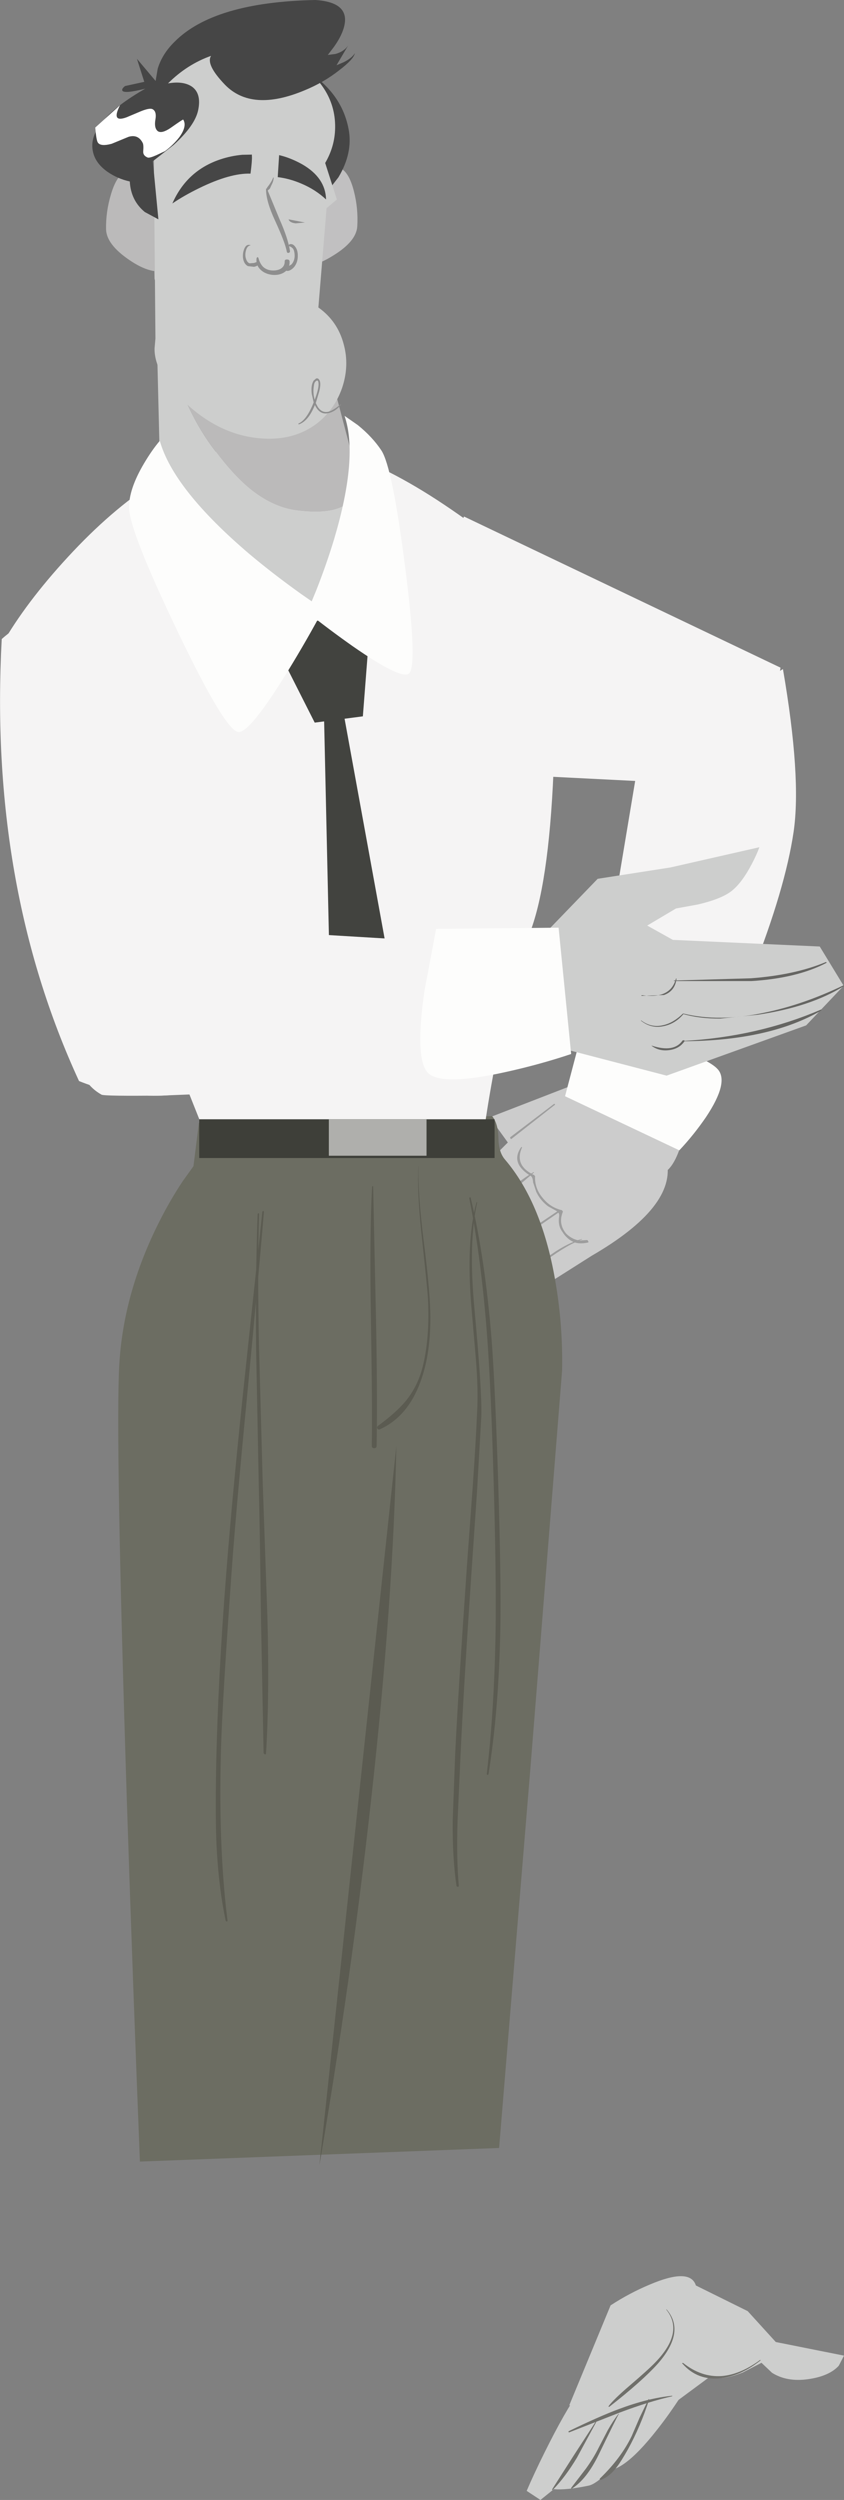 <?xml version="1.0" encoding="UTF-8" standalone="no"?>
<svg xmlns:xlink="http://www.w3.org/1999/xlink" height="716.3px" width="241.9px" xmlns="http://www.w3.org/2000/svg">
  <rect width="100%" height="100%" fill="#808080" stroke="none"/>
  <g transform="matrix(1.0, 0.0, 0.0, 1.0, 144.55, 308.4)">
    <path d="M52.35 10.75 Q52.35 14.5 50.4 20.35 47.8 28.05 44.0 28.05 42.9 28.05 36.05 15.2 L29.45 2.3 Q29.45 -6.05 40.9 1.45 46.65 5.2 52.35 10.75" fill="#cccccc" fill-rule="evenodd" stroke="none"/>
    <path d="M24.7 0.55 L36.4 8.45 Q43.8 11.0 46.55 24.3 49.35 37.3 25.05 51.4 L10.85 60.4 -9.95 29.9 1.0 18.95 -4.2 11.75 24.7 0.55" fill="#cccccc" fill-rule="evenodd" stroke="none"/>
    <path d="M14.3 7.85 Q14.65 8.05 14.5 8.15 L1.95 18.0 Q1.5 17.6 1.75 17.4 L14.3 7.85 M5.1 20.3 Q2.9 25.15 7.7 27.85 L8.35 27.45 Q8.65 27.5 8.45 27.6 L7.95 28.0 8.55 28.3 8.8 28.6 Q8.65 32.1 11.0 34.85 13.2 37.6 16.5 38.35 L16.8 38.75 Q15.35 42.25 17.75 45.1 19.25 46.55 21.05 46.95 L22.2 46.6 22.3 46.7 Q21.95 46.8 21.45 47.05 L23.8 46.9 Q24.3 47.55 24.0 47.6 21.9 48.1 20.2 47.6 18.1 48.55 14.85 50.7 L7.9 55.45 Q7.35 55.25 7.6 55.05 L14.65 50.2 Q17.55 48.35 19.8 47.45 17.9 46.6 16.6 44.5 15.3 42.75 15.7 40.15 15.8 39.5 15.5 39.05 L2.5 48.0 Q2.05 48.15 2.15 47.45 L15.15 38.7 15.0 38.6 12.55 37.25 Q10.3 35.55 9.15 33.1 L8.25 30.4 Q8.15 28.8 7.5 28.5 L7.45 28.45 -3.55 37.8 Q-4.15 37.5 -3.85 37.35 L1.95 32.05 Q5.0 29.55 7.1 28.25 1.7 24.7 4.85 20.25 L5.1 20.3" fill="#9d9d9d" fill-rule="evenodd" stroke="none"/>
    <path d="M38.6 -91.25 Q59.2 -103.9 79.85 -116.7 85.2 -85.65 82.9 -70.0 80.5 -53.8 71.0 -29.65 61.45 -5.6 50.5 1.0 37.35 -3.65 29.8 -7.1 L25.0 -9.7 38.6 -91.25" fill="#f5f4f4" fill-rule="evenodd" stroke="none"/>
    <path d="M23.0 -15.55 L17.4 5.7 50.15 21.2 Q54.25 16.85 57.75 11.75 64.6 1.5 61.05 -2.15 57.6 -5.8 39.9 -11.05 L23.0 -15.55" fill="#fdfdfc" fill-rule="evenodd" stroke="none"/>
    <path d="M14.8 59.8 Q16.8 71.85 16.55 84.35 L7.5 197.9 -1.5 307.05 -104.45 310.95 Q-106.4 261.95 -108.15 208.9 -111.55 102.75 -110.35 82.4 -109.15 62.05 -99.0 41.85 -95.85 35.55 -92.15 30.0 L-89.1 25.75 -87.55 13.35 -3.5 11.4 Q-1.8 13.45 -1.7 17.6 -1.65 21.7 0.15 23.8 11.05 36.55 14.8 59.8" fill="#6c6d62" fill-rule="evenodd" stroke="none"/>
    <path d="M-24.65 25.75 L-24.6 25.75 Q-24.85 33.35 -23.05 47.7 -21.15 62.55 -21.2 69.65 -21.25 80.0 -24.05 87.55 -27.7 97.5 -35.6 101.1 -36.1 101.35 -36.4 100.9 -36.65 100.45 -36.15 100.1 -30.9 96.25 -28.2 92.95 -24.85 88.8 -23.45 83.4 -21.3 74.95 -21.9 63.5 -22.1 60.35 -23.8 44.65 -25.0 33.15 -24.65 25.75" fill="#5b5b51" fill-rule="evenodd" stroke="none"/>
    <path d="M-37.9 31.6 L-37.75 31.45 Q-37.6 31.45 -37.6 31.6 L-36.8 68.7 Q-36.35 90.7 -36.6 105.85 -36.6 106.55 -37.3 106.55 -38.0 106.55 -38.0 105.85 -37.8 95.9 -38.25 68.75 -38.65 45.35 -37.9 31.6" fill="#5b5b51" fill-rule="evenodd" stroke="none"/>
    <path d="M-69.35 38.75 L-69.1 38.55 -68.9 38.75 Q-70.15 54.0 -73.5 89.2 -76.65 121.65 -78.0 139.65 -80.65 176.35 -81.15 190.85 -82.1 219.75 -79.35 241.85 -79.3 242.1 -79.55 242.2 L-79.85 242.0 Q-81.9 232.4 -82.5 220.15 -82.85 212.2 -82.6 198.05 -82.1 172.35 -79.6 141.05 -77.85 118.95 -74.8 89.9 L-69.35 38.75" fill="#5b5b51" fill-rule="evenodd" stroke="none"/>
    <path d="M-70.7 39.4 Q-70.6 39.25 -70.45 39.25 -70.25 39.25 -70.3 39.4 -70.8 55.65 -70.3 77.95 L-69.25 116.45 -67.9 155.15 Q-67.3 177.85 -68.3 193.95 -68.3 194.3 -68.65 194.3 L-69.0 193.95 -69.75 155.2 Q-70.1 127.95 -70.4 116.45 L-71.15 77.95 Q-71.35 56.3 -70.7 39.4" fill="#5b5b51" fill-rule="evenodd" stroke="none"/>
    <path d="M-8.0 36.15 L-7.85 36.05 Q-7.75 36.1 -7.8 36.2 -10.35 47.7 -8.55 66.75 -6.35 90.6 -6.6 97.45 L-7.85 119.3 -9.35 141.15 Q-11.6 174.1 -12.55 194.4 L-13.4 213.2 Q-13.75 224.1 -13.05 231.95 -13.05 232.2 -13.35 232.25 L-13.7 232.05 Q-14.9 224.0 -14.8 213.25 L-14.1 194.4 Q-13.35 178.25 -10.7 139.95 L-9.1 118.05 Q-8.2 105.35 -7.8 96.1 -7.45 89.85 -8.15 81.1 L-9.45 66.0 Q-11.0 47.45 -8.0 36.15" fill="#5b5b51" fill-rule="evenodd" stroke="none"/>
    <path d="M-10.05 34.9 L-9.9 34.65 Q-9.7 34.6 -9.65 34.8 -5.5 52.3 -3.65 75.45 -2.65 88.35 -1.75 116.65 -0.9 143.95 -1.15 158.4 -1.6 181.7 -4.55 200.0 L-4.85 200.2 -5.05 199.95 Q-2.85 181.4 -2.5 158.3 -2.3 142.7 -3.05 116.65 -3.8 90.25 -4.85 75.6 -6.5 52.8 -10.05 34.9" fill="#5b5b51" fill-rule="evenodd" stroke="none"/>
    <path d="M-53.0 311.95 L-30.95 105.95 Q-31.8 150.1 -38.2 207.45 -43.9 258.85 -53.0 311.95" fill="#5b5b51" fill-rule="evenodd" stroke="none"/>
    <path d="M7.05 -40.45 Q2.35 -28.9 -2.2 -5.7 -4.45 5.9 -5.75 15.15 L-83.65 21.8 -103.65 -28.5 Q-113.15 -43.0 -122.85 -62.4 -142.2 -101.2 -143.15 -125.2 -135.95 -137.3 -123.6 -150.4 -98.95 -176.55 -73.4 -181.45 -50.2 -185.85 -17.25 -163.8 -0.8 -152.8 11.0 -140.95 15.45 -120.9 14.1 -87.5 12.7 -54.35 7.05 -40.45" fill="#f5f4f4" fill-rule="evenodd" stroke="none"/>
    <path d="M-96.1 -229.0 L-99.4 -228.65 -100.25 -228.4 -100.3 -231.45 -96.1 -229.0" fill="#cdcecd" fill-rule="evenodd" stroke="none"/>
    <path d="M-100.0 -227.95 Q-99.15 -225.7 -97.6 -216.7 L-95.8 -206.35 Q-91.25 -190.0 -82.8 -179.1 -77.8 -172.4 -73.05 -168.45 -66.75 -163.3 -60.15 -162.25 -44.4 -160.0 -42.0 -168.5 L-41.7 -169.55 Q-39.1 -156.15 -40.15 -147.25 -41.8 -133.65 -51.9 -133.8 -64.5 -134.1 -82.75 -149.1 -91.9 -156.6 -98.45 -164.1 L-100.0 -227.95" fill="#cdcecd" fill-rule="evenodd" stroke="none"/>
    <path d="M-95.8 -206.35 L-97.75 -216.95 Q-99.35 -226.15 -100.25 -228.4 L-99.4 -228.65 -96.1 -229.0 -50.0 -202.05 -43.05 -175.65 Q-42.4 -173.25 -41.7 -169.55 L-42.0 -168.5 Q-44.4 -160.0 -60.15 -162.25 -66.75 -163.3 -73.05 -168.45 -77.8 -172.4 -82.8 -179.1 -91.25 -190.0 -95.8 -206.35" fill="#bbbaba" fill-rule="evenodd" stroke="none"/>
    <path d="M-54.35 -101.35 L-65.85 -124.1 Q-61.75 -129.45 -49.6 -131.3 L-38.3 -132.2 -40.55 -103.15 -54.35 -101.35" fill="#42433f" fill-rule="evenodd" stroke="none"/>
    <path d="M-98.75 -182.1 Q-94.85 -168.2 -73.0 -149.6 -66.15 -143.85 -58.3 -138.25 L-51.9 -133.8 Q-56.6 -125.0 -62.0 -116.2 -72.8 -98.6 -76.15 -98.65 -79.9 -98.75 -93.7 -127.6 -107.35 -156.1 -107.55 -162.8 -107.7 -168.15 -103.25 -175.65 -101.0 -179.45 -98.75 -182.1" fill="#fdfdfc" fill-rule="evenodd" stroke="none"/>
    <path d="M-45.8 -189.25 L-42.0 -186.6 Q-37.8 -183.2 -35.25 -179.35 -32.1 -174.6 -28.45 -146.05 -24.75 -117.3 -27.4 -115.35 -29.8 -113.75 -43.4 -123.2 -50.15 -127.95 -56.5 -133.0 L-53.95 -139.15 Q-50.95 -146.75 -48.75 -154.05 -41.8 -177.5 -45.8 -189.25" fill="#fdfdfc" fill-rule="evenodd" stroke="none"/>
    <path d="M-51.85 -110.75 Q-49.75 -111.8 -47.7 -112.95 L-31.85 -25.95 -38.9 -9.55 -49.9 -23.25 -51.85 -110.75" fill="#42433f" fill-rule="evenodd" stroke="none"/>
    <path d="M-107.75 -128.2 Q-100.7 -125.25 -94.0 -119.45 L-88.8 -114.2 Q-85.6 -97.3 -82.45 -75.55 -75.95 -31.95 -75.6 -7.4 -82.95 6.75 -103.2 5.45 -113.3 4.85 -121.9 1.35 -147.85 -54.9 -144.05 -125.3 -130.1 -137.85 -107.75 -128.2" fill="#f5f4f4" fill-rule="evenodd" stroke="none"/>
    <path d="M74.05 -82.8 L4.45 -86.3 Q-5.6 -92.5 -12.55 -104.9 -26.6 -129.65 -11.55 -160.4 L79.15 -117.1 74.05 -82.8" fill="#f5f4f4" fill-rule="evenodd" stroke="none"/>
    <path d="M58.9 372.6 L48.55 380.25 18.6 380.8 30.45 352.15 Q35.9 348.6 41.65 346.2 53.25 341.25 54.9 346.45 L69.75 353.8 77.8 362.65 97.35 366.55 95.85 369.45 Q93.1 372.45 87.05 373.3 80.95 374.15 76.7 371.45 L73.7 368.6 68.4 371.35 Q62.35 373.8 58.9 372.6" fill="#cdcecd" fill-rule="evenodd" stroke="none"/>
    <path d="M11.5 394.35 Q17.5 382.25 21.55 376.7 L49.25 375.3 39.1 389.05 Q28.2 403.0 24.15 403.8 17.7 405.15 14.2 404.8 L10.35 407.9 6.4 405.3 Q8.5 400.4 11.5 394.35" fill="#cdcecd" fill-rule="evenodd" stroke="none"/>
    <path d="M53.6 373.45 L50.7 378.05 Q47.25 383.4 43.8 387.75 33.0 401.55 27.75 399.05 22.55 396.5 32.6 384.7 35.75 381.0 40.05 376.85 L43.7 373.35 53.6 373.45" fill="#cdcecd" fill-rule="evenodd" stroke="none"/>
    <path d="M30.1 381.2 L29.85 381.2 29.9 381.0 Q31.3 379.1 35.85 375.2 41.35 370.5 43.25 368.5 51.65 359.85 46.4 353.35 L46.5 353.3 Q52.05 359.7 43.95 368.9 39.45 373.9 30.1 381.2" fill="#6f6f6a" fill-rule="evenodd" stroke="none"/>
    <path d="M48.05 378.05 L48.15 378.05 48.1 378.2 Q41.6 379.65 33.1 382.85 L18.55 388.55 18.35 388.4 18.45 388.2 Q27.3 383.9 32.85 381.85 41.1 378.75 48.05 378.05" fill="#6f6f6a" fill-rule="evenodd" stroke="none"/>
    <path d="M13.85 405.05 L13.75 405.1 13.7 404.85 19.9 395.15 26.2 385.45 26.3 385.35 26.35 385.55 20.8 395.8 Q17.4 401.45 13.85 405.05" fill="#6f6f6a" fill-rule="evenodd" stroke="none"/>
    <path d="M19.35 404.65 L19.15 404.6 19.15 404.45 23.4 398.9 Q25.6 395.85 27.05 392.9 L29.65 387.9 Q31.2 385.15 32.75 383.2 L32.85 383.2 Q32.3 384.05 27.1 394.8 23.6 402.0 19.35 404.65" fill="#6f6f6a" fill-rule="evenodd" stroke="none"/>
    <path d="M41.35 379.0 L41.45 379.0 41.5 379.1 Q39.1 386.7 35.45 393.35 33.45 396.9 32.25 398.45 30.15 401.25 27.65 402.15 27.45 402.2 27.4 402.0 27.25 401.85 27.45 401.7 33.45 395.9 36.5 389.6 L38.8 384.25 41.35 379.0" fill="#6f6f6a" fill-rule="evenodd" stroke="none"/>
    <path d="M73.35 367.75 L73.45 367.9 Q67.9 372.3 62.15 373.0 55.4 373.8 51.05 368.85 50.85 368.8 51.05 368.65 L51.25 368.65 Q56.45 372.8 62.3 372.4 67.7 371.95 73.35 367.75" fill="#6f6f6a" fill-rule="evenodd" stroke="none"/>
    <path d="M-2.8 12.3 L-2.8 23.4 -87.45 23.4 -87.45 12.3 -2.8 12.3" fill="#3e3f39" fill-rule="evenodd" stroke="none"/>
    <path d="M-22.3 22.75 L-50.3 22.75 -50.3 12.3 -22.3 12.3 -22.3 22.75" fill="#afafac" fill-rule="evenodd" stroke="none"/>
    <path d="M-47.45 -260.4 Q-44.6 -259.5 -43.1 -253.55 -41.85 -248.65 -42.15 -243.55 -42.4 -239.25 -49.1 -235.15 -55.8 -230.95 -60.1 -232.65 -62.2 -233.45 -61.6 -238.3 -61.05 -242.7 -58.7 -248.25 -56.2 -253.95 -53.3 -257.4 -50.0 -261.2 -47.45 -260.4" fill="#c1c0c1" fill-rule="evenodd" stroke="none"/>
    <path d="M-112.75 -252.7 Q-111.05 -258.5 -108.2 -259.3 -105.55 -260.0 -102.4 -256.0 -99.6 -252.45 -97.45 -246.65 -95.25 -241.0 -94.9 -236.6 -94.5 -231.75 -96.6 -231.05 -101.0 -229.45 -107.55 -233.95 -114.05 -238.4 -114.15 -242.7 -114.25 -247.7 -112.75 -252.7" fill="#bbbaba" fill-rule="evenodd" stroke="none"/>
    <path d="M-54.65 -286.6 Q-52.6 -285.4 -50.3 -282.85 -45.8 -277.85 -44.6 -271.2 -43.4 -264.55 -47.55 -257.6 L-51.9 -252.0 -54.65 -286.6" fill="#464646" fill-rule="evenodd" stroke="none"/>
    <path d="M-55.8 -287.75 Q-48.3 -280.95 -48.5 -271.65 -48.6 -266.4 -51.35 -261.7 L-48.0 -251.25 -50.95 -248.75 -53.3 -220.3 Q-47.8 -216.4 -46.05 -209.8 -44.35 -203.65 -46.5 -197.25 -48.75 -190.8 -54.0 -186.85 -59.9 -182.55 -67.9 -182.7 -80.45 -182.95 -90.95 -192.55 -100.4 -201.25 -100.25 -208.6 L-100.0 -211.4 -100.5 -268.45 Q-100.9 -270.55 -100.85 -272.75 -100.65 -282.1 -92.85 -288.55 -85.05 -295.0 -74.2 -294.8 -63.35 -294.55 -55.8 -287.75" fill="#cdcecd" fill-rule="evenodd" stroke="none"/>
    <path d="M-48.85 -294.95 L-50.6 -292.65 -48.35 -292.95 Q-45.9 -293.65 -44.75 -295.4 L-48.1 -289.7 -46.0 -290.6 Q-43.7 -291.75 -42.85 -293.15 -43.15 -291.45 -47.35 -288.25 -51.8 -284.75 -57.3 -282.5 -72.4 -276.2 -80.1 -284.15 -85.65 -289.95 -84.05 -292.4 -90.95 -289.95 -96.4 -284.5 -92.15 -285.25 -89.65 -283.65 -86.75 -281.7 -87.75 -276.85 -88.65 -272.45 -94.8 -266.85 L-100.75 -262.2 -99.15 -245.55 -103.05 -247.65 Q-107.05 -250.95 -107.35 -256.4 -110.95 -257.2 -113.85 -259.25 -117.2 -261.65 -117.9 -264.9 -119.85 -273.3 -102.9 -283.0 -109.0 -281.45 -109.5 -282.45 -109.7 -283.0 -108.7 -283.75 L-103.2 -284.95 -105.3 -291.55 -99.95 -285.2 -99.35 -288.7 Q-98.1 -292.9 -94.55 -296.4 -83.3 -307.8 -54.2 -308.4 -43.7 -307.75 -46.1 -300.15 -46.85 -297.75 -48.85 -294.95" fill="#464646" fill-rule="evenodd" stroke="none"/>
    <path d="M-95.15 -250.1 Q-91.0 -259.55 -81.35 -262.75 -78.35 -263.75 -75.1 -264.05 L-72.5 -264.1 Q-72.35 -264.3 -72.35 -263.7 -72.25 -262.5 -72.75 -258.65 -78.55 -258.85 -87.45 -254.5 -91.85 -252.35 -95.15 -250.1" fill="#464646" fill-rule="evenodd" stroke="none"/>
    <path d="M-64.95 -257.65 L-64.55 -263.95 Q-61.3 -263.2 -57.9 -261.3 -51.25 -257.45 -51.1 -251.25 -54.15 -254.1 -58.2 -255.8 -61.6 -257.25 -64.95 -257.65" fill="#464646" fill-rule="evenodd" stroke="none"/>
    <path d="M-71.0 -234.5 L-70.75 -234.75 -70.5 -234.55 Q-70.1 -232.95 -69.15 -231.95 -68.05 -230.95 -66.45 -230.9 -65.05 -230.85 -64.1 -231.4 -62.95 -232.1 -62.95 -233.45 -63.0 -234.1 -62.25 -234.05 -61.55 -234.05 -61.55 -233.4 -61.5 -231.4 -63.05 -230.4 -64.5 -229.45 -66.55 -229.65 -68.6 -229.9 -69.85 -231.1 -71.3 -232.45 -71.0 -234.5" fill="#8e8e8e" fill-rule="evenodd" stroke="none"/>
    <path d="M-72.75 -238.15 L-72.75 -238.1 Q-73.7 -237.95 -74.05 -236.65 -74.35 -235.6 -74.15 -234.6 -73.8 -233.2 -73.0 -232.95 L-71.75 -233.05 -70.6 -233.45 Q-70.35 -233.5 -70.2 -233.25 L-70.2 -232.85 Q-70.7 -232.15 -71.75 -231.95 L-73.5 -232.15 Q-74.65 -232.75 -74.9 -234.45 -75.05 -235.7 -74.6 -236.95 -74.0 -238.6 -72.75 -238.15" fill="#8e8e8e" fill-rule="evenodd" stroke="none"/>
    <path d="M-66.25 -257.55 L-66.1 -257.5 Q-66.15 -256.45 -66.75 -255.35 L-67.2 -254.35 -68.0 -253.65 Q-68.15 -253.65 -68.25 -253.8 L-68.0 -254.65 -67.4 -255.45 Q-66.55 -256.65 -66.25 -257.55" fill="#8e8e8e" fill-rule="evenodd" stroke="none"/>
    <path d="M-68.3 -254.3 L-68.2 -254.4 -68.05 -254.35 -64.4 -245.5 Q-62.0 -240.1 -61.45 -236.55 -61.35 -236.1 -61.8 -235.95 -62.25 -235.85 -62.35 -236.3 -62.8 -238.85 -65.75 -245.25 -68.35 -250.85 -68.3 -254.3" fill="#8e8e8e" fill-rule="evenodd" stroke="none"/>
    <path d="M-61.85 -238.0 Q-61.7 -238.55 -61.05 -238.45 -60.5 -238.4 -60.1 -237.9 -59.2 -236.9 -59.2 -235.25 -59.15 -233.3 -60.2 -231.95 -60.7 -231.35 -61.35 -231.0 -62.2 -230.55 -62.75 -231.0 L-62.8 -231.4 -61.95 -232.05 -61.0 -232.65 Q-60.15 -233.6 -60.1 -235.0 -60.1 -236.5 -60.6 -237.2 L-61.15 -237.65 -61.8 -237.9 -61.85 -238.0" fill="#8e8e8e" fill-rule="evenodd" stroke="none"/>
    <path d="M-110.15 -278.25 Q-112.8 -273.1 -108.25 -274.8 L-104.1 -276.55 Q-101.7 -277.5 -100.9 -277.15 -99.6 -276.55 -100.0 -274.2 -100.45 -271.7 -99.3 -270.8 -98.15 -270.05 -95.65 -271.75 -92.4 -274.05 -92.05 -274.15 -90.85 -272.3 -93.15 -269.1 -94.85 -266.9 -97.25 -265.1 L-99.7 -263.95 Q-101.6 -263.1 -102.2 -263.25 -103.6 -263.8 -103.5 -265.05 -103.35 -266.9 -103.65 -267.45 -104.95 -270.0 -107.7 -269.2 L-112.55 -267.2 Q-115.7 -266.35 -116.5 -267.55 -116.95 -268.2 -117.25 -271.85 L-110.15 -278.25" fill="#ffffff" fill-rule="evenodd" stroke="none"/>
    <path d="M-86.65 -244.8 L-80.6 -244.95 -86.65 -244.8" fill="#8e8e8e" fill-rule="evenodd" stroke="none"/>
    <path d="M-61.85 -245.55 L-57.15 -244.65 -59.8 -244.4 Q-61.55 -244.6 -61.85 -245.55" fill="#8e8e8e" fill-rule="evenodd" stroke="none"/>
    <path d="M-54.65 -199.35 L-53.95 -199.95 Q-53.45 -200.1 -53.15 -199.7 -52.4 -198.85 -53.05 -196.25 L-54.05 -192.9 -53.5 -191.85 Q-52.25 -189.95 -50.35 -190.45 -48.95 -190.85 -46.95 -192.55 L-46.8 -192.5 -46.85 -192.35 Q-48.6 -190.35 -50.55 -190.0 -52.7 -189.55 -54.05 -191.85 L-54.3 -192.35 Q-56.15 -187.75 -58.9 -186.8 L-59.05 -186.9 -59.0 -187.05 Q-56.65 -188.05 -54.65 -193.1 L-55.2 -195.55 Q-55.5 -198.0 -54.65 -199.35 M-53.25 -198.5 Q-53.3 -199.6 -53.85 -199.3 -54.45 -198.95 -54.55 -198.1 -54.85 -196.5 -54.6 -194.9 L-54.35 -193.85 -54.25 -194.15 Q-53.15 -197.15 -53.25 -198.5" fill="#8e8e8e" fill-rule="evenodd" stroke="none"/>
    <path d="M26.75 -56.6 L47.6 -59.85 73.1 -65.65 Q72.3 -63.45 70.9 -60.8 68.15 -55.55 65.25 -53.2 62.35 -50.85 55.5 -49.25 L49.2 -48.1 40.95 -43.2 48.3 -39.1 90.4 -37.2 97.25 -25.95 86.5 -14.6 46.5 -0.2 1.4 -11.95 -5.65 -34.85 12.7 -42.05 26.75 -56.6" fill="#cdcecd" fill-rule="evenodd" stroke="none"/>
    <path d="M39.35 -23.05 Q39.25 -23.1 39.3 -23.2 L39.45 -23.25 Q47.65 -22.05 49.2 -28.05 L49.35 -28.0 Q48.95 -24.45 45.75 -23.3 L39.35 -23.05" fill="#656562" fill-rule="evenodd" stroke="none"/>
    <path d="M48.6 -27.3 L48.6 -27.45 70.7 -28.1 Q83.3 -29.05 92.15 -32.75 L92.35 -32.7 92.3 -32.5 Q83.85 -28.1 70.85 -27.3 L48.6 -27.3" fill="#656562" fill-rule="evenodd" stroke="none"/>
    <path d="M39.15 -15.95 L39.2 -16.05 Q42.05 -13.85 45.5 -14.65 48.45 -15.3 51.2 -18.0 L51.35 -17.85 Q48.95 -15.0 45.5 -14.35 42.0 -13.65 39.15 -15.95" fill="#656562" fill-rule="evenodd" stroke="none"/>
    <path d="M51.3 -18.0 Q61.55 -15.45 74.8 -18.3 85.7 -20.55 97.15 -26.05 L97.3 -26.05 97.3 -25.85 Q87.75 -19.9 72.65 -17.65 L61.9 -16.55 Q55.95 -16.5 51.25 -17.85 L51.3 -18.0" fill="#656562" fill-rule="evenodd" stroke="none"/>
    <path d="M42.2 -8.75 L42.25 -8.8 Q48.65 -6.7 51.1 -10.3 L51.5 -10.35 Q51.75 -10.2 51.6 -10.0 50.1 -7.85 47.15 -7.5 44.35 -7.15 42.2 -8.75" fill="#656562" fill-rule="evenodd" stroke="none"/>
    <path d="M90.8 -19.15 L90.9 -18.9 Q76.05 -10.2 51.35 -10.05 L51.35 -10.15 Q72.5 -11.3 90.8 -19.15" fill="#656562" fill-rule="evenodd" stroke="none"/>
    <path d="M-97.9 5.5 Q-114.6 5.7 -115.45 5.25 -126.6 -1.0 -120.5 -23.2 -118.7 -30.1 -115.35 -37.85 L-112.3 -44.2 12.45 -36.7 13.35 -31.3 Q14.05 -23.05 13.25 -8.8 -1.7 0.25 -59.3 3.95 L-97.9 5.5" fill="#f5f4f4" fill-rule="evenodd" stroke="none"/>
    <path d="M-19.55 -42.25 L15.55 -42.6 19.15 -6.4 Q10.2 -3.4 0.45 -1.25 -18.9 3.05 -22.2 -1.35 -25.6 -5.7 -22.9 -24.45 L-19.55 -42.25" fill="#fdfdfc" fill-rule="evenodd" stroke="none"/>
  </g>
</svg>
